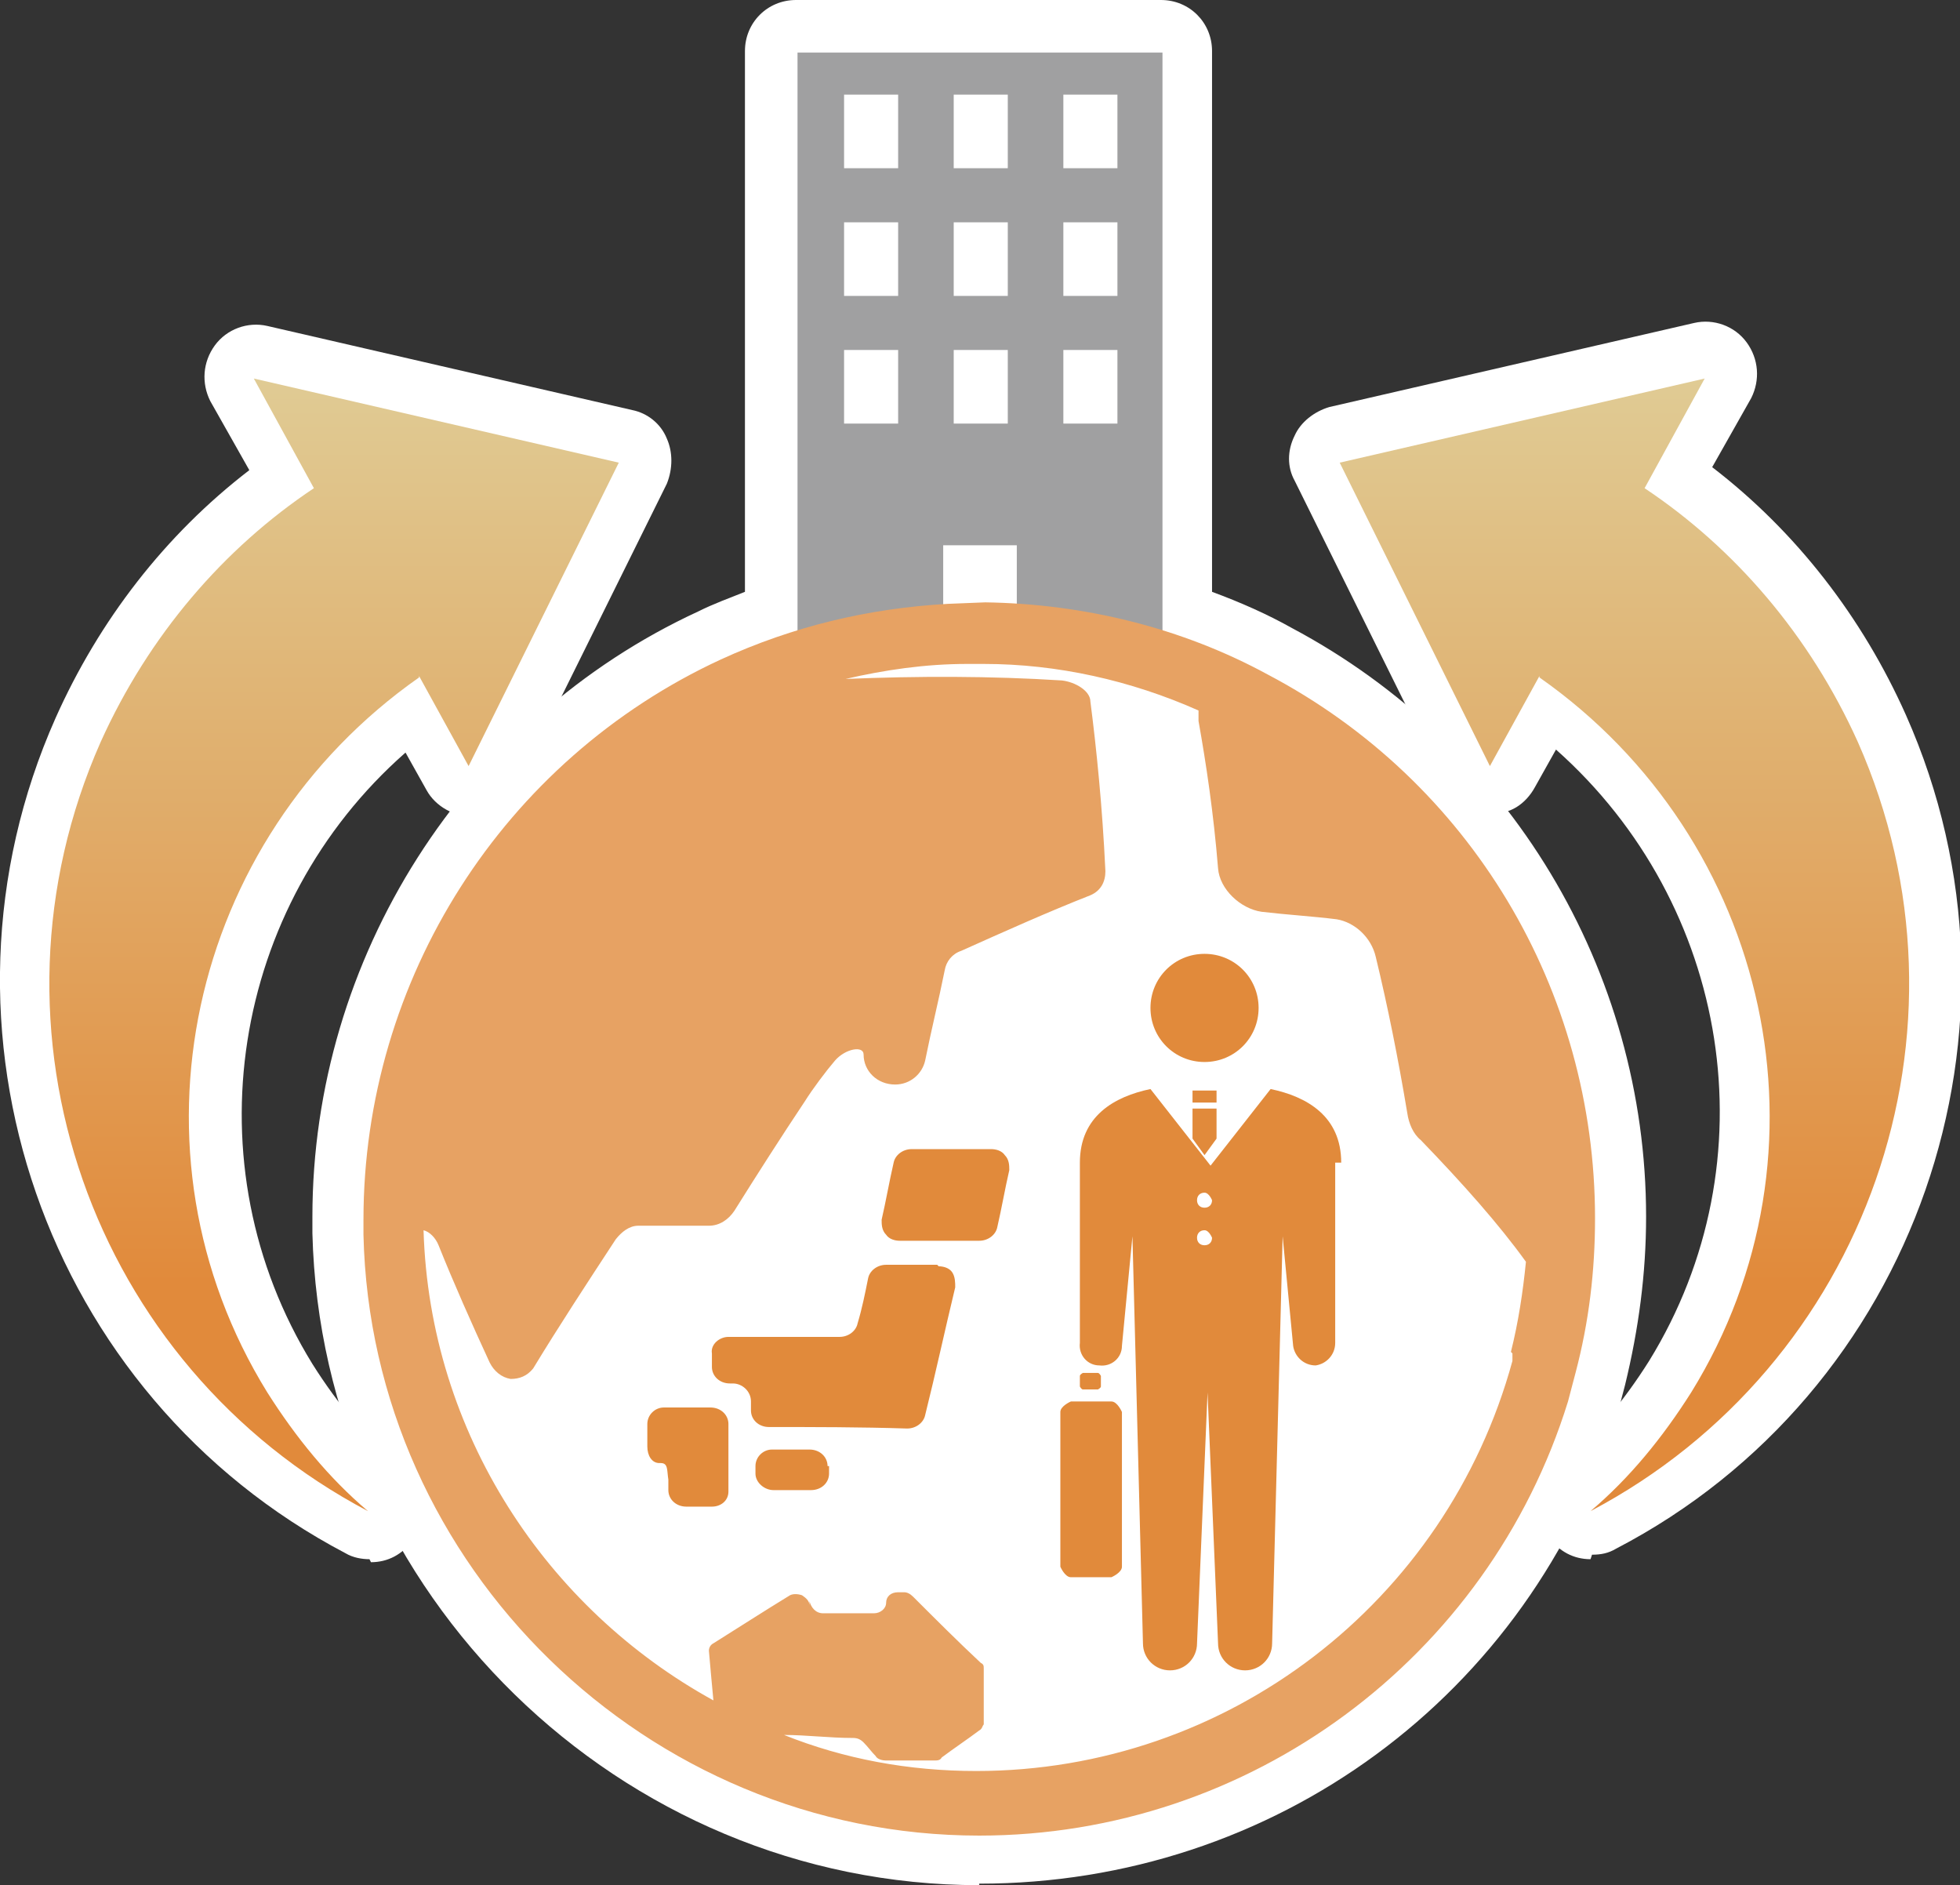 <?xml version="1.0" encoding="UTF-8"?><svg id="_レイヤー_2" xmlns="http://www.w3.org/2000/svg" xmlns:xlink="http://www.w3.org/1999/xlink" viewBox="0 0 13.05 12.55"><rect x="0" y="0" width="13.05" height="12.55" fill="#333333" stroke="none"/><defs><style>.cls-1{fill:#fff;}.cls-2{fill:#e7a263;}.cls-3{fill:#a0a0a1;}.cls-4{fill:url(#_名称未設定グラデーション_9);}.cls-5{fill:#e18a3b;}</style><linearGradient id="_名称未設定グラデーション_9" x1="6.52" y1="10.05" x2="6.52" y2="2.52" gradientUnits="userSpaceOnUse"><stop offset=".2" stop-color="#e18a3b"/><stop offset="1" stop-color="#e0cb94"/></linearGradient></defs><g id="_レイヤー_5"><path class="cls-1" d="m8.45,4.48c-.23-.12-.47-.22-.71-.3V.34h-2.43v3.84c-.17.05-.34.11-.51.19-1.45.67-2.38,2.13-2.38,3.73,0,.03,0,.07,0,.1.05,2.21,1.89,4,4.1,4,1.8,0,3.39-1.18,3.92-2.89l.05-.19c.09-.34.13-.68.13-1.03,0-1.52-.83-2.91-2.18-3.62Zm-2.17-.86h.49v.39c-.06,0-.13,0-.19,0h-.27s-.02,0-.03,0v-.38Z"/><path class="cls-1" d="m6.52,12.55c-2.39,0-4.38-1.94-4.44-4.34v-.11c0-1.72,1.01-3.31,2.57-4.03.1-.05.21-.09.31-.13V.34c0-.19.15-.34.34-.34h2.43c.19,0,.34.15.34.34v3.6c.19.07.37.15.53.24h0c1.45.77,2.36,2.28,2.36,3.92,0,.38-.05.75-.14,1.12l-.05.19c-.58,1.88-2.29,3.13-4.25,3.13ZM5.65.68v3.5c0,.15-.1.28-.24.32-.16.05-.32.11-.47.18-1.33.61-2.18,1.96-2.18,3.42v.09c.05,2.03,1.74,3.68,3.77,3.68,1.66,0,3.11-1.06,3.6-2.65l.05-.18c.08-.3.12-.62.12-.94,0-1.39-.76-2.67-2-3.32,0,0,0,0,0,0-.2-.11-.42-.2-.65-.27-.14-.04-.24-.18-.24-.32V.68h-1.75Zm1.12,3.67s-.01,0-.02,0c-.06,0-.12,0-.18,0h-.26c-.09,0-.19-.02-.26-.09-.07-.06-.11-.15-.11-.25v-.38c0-.19.15-.34.34-.34h.49c.19,0,.34.15.34.34v.39c0,.09-.04.18-.11.25-.06.06-.15.09-.23.09Z"/><path class="cls-1" d="m12.37,4.92c-.32-.71-.82-1.29-1.42-1.69l.4-.73-2.43.56,1,2.02.33-.6c1.54,1.07,2,3.16,1.01,4.76-.19.3-.42.57-.67.79,1.83-.96,2.63-3.2,1.78-5.12Z"/><path class="cls-1" d="m10.59,10.38c-.11,0-.21-.05-.28-.15-.1-.14-.07-.33.06-.45.24-.21.44-.45.61-.72.82-1.33.54-3.04-.62-4.07l-.14.25c-.06.11-.17.19-.3.17-.13,0-.24-.08-.3-.19l-1-2.02c-.05-.09-.05-.2,0-.3.04-.09.13-.16.23-.19l2.43-.56c.13-.03.27.02.35.13.08.11.09.25.03.37l-.26.46c.56.43,1,1,1.29,1.65h0c.92,2.07.07,4.51-1.93,5.55-.05.03-.1.04-.16.04Zm-.34-6.23c.07,0,.14.02.19.06,1.24.86,1.83,2.31,1.64,3.71.37-.89.38-1.92-.03-2.86-.28-.63-.73-1.16-1.3-1.54-.15-.1-.19-.29-.11-.45l.03-.06-1.27.29.53,1.06.02-.04c.05-.08.13-.14.22-.17.03,0,.05,0,.08,0Z"/><path class="cls-1" d="m1.78,9.24c-.99-1.6-.53-3.68,1.01-4.76l.33.6,1-2.02-2.43-.56.4.73c-.6.4-1.1.98-1.42,1.69-.85,1.92-.06,4.15,1.78,5.12-.26-.22-.48-.49-.67-.79Z"/><path class="cls-1" d="m2.46,10.38c-.05,0-.11-.01-.16-.04C.3,9.29-.55,6.85.37,4.78c.29-.65.73-1.22,1.29-1.65l-.26-.46c-.06-.12-.05-.26.03-.37.08-.11.22-.16.35-.13l2.43.56c.1.02.19.09.23.19.04.09.04.2,0,.3l-1,2.02c-.06.11-.17.19-.3.19-.11.01-.24-.06-.3-.17l-.14-.25c-1.16,1.02-1.44,2.74-.62,4.07h0c.17.27.37.51.61.72.13.11.15.3.06.45-.07.1-.17.15-.28.15Zm-.09-7.37l.03.06c.08.15.04.35-.11.45-.57.38-1.02.91-1.3,1.54-.42.94-.4,1.97-.03,2.86-.19-1.4.41-2.85,1.64-3.71.08-.05.18-.07.27-.05.09.02.17.08.22.17l.02.04.53-1.06-1.28-.29Z"/><path class="cls-3" d="m5.31.35v3.89h.97v-.61h.49v.61h.97V.35h-2.43Zm.67,2.47h-.36v-.49h.36v.49Zm0-.85h-.36v-.49h.36v.49Zm0-.85h-.36v-.49h.36v.49Zm.73,1.7h-.36v-.49h.36v.49Zm0-.85h-.36v-.49h.36v.49Zm0-.85h-.36v-.49h.36v.49Zm.73,1.7h-.36v-.49h.36v.49Zm0-.85h-.36v-.49h.36v.49Zm0-.85h-.36v-.49h.36v.49Z"/><path class="cls-2" d="m6.31,4.02c-.53.03-1.03.15-1.51.37-1.45.67-2.38,2.13-2.38,3.73,0,.03,0,.07,0,.1.05,2.21,1.89,4,4.1,4,1.8,0,3.39-1.18,3.92-2.89l.05-.19c.09-.34.13-.68.13-1.03,0-1.52-.83-2.91-2.18-3.62-.57-.31-1.22-.47-1.88-.48m3.51,5v.05c-.44,1.61-1.9,2.73-3.57,2.73-.45,0-.88-.08-1.28-.24.15,0,.3.02.46.02.03,0,.05.01.07.03.03.03.05.06.08.09.01.02.04.03.07.03.11,0,.21,0,.32,0,.02,0,.04,0,.05-.02.08-.06.17-.12.25-.18.02-.01.02-.03.03-.04,0-.12,0-.24,0-.37,0-.02,0-.03-.02-.04-.15-.14-.3-.29-.45-.44-.02-.02-.04-.03-.06-.03-.01,0-.02,0-.04,0-.05,0-.08.03-.08.07,0,.04-.04.07-.08.07-.11,0-.23,0-.34,0-.05,0-.08-.04-.09-.08,0,0,0,.02,0,.03,0-.03-.02-.05-.05-.07-.03-.01-.06-.01-.08,0-.18.11-.35.22-.51.32-.02.01-.03.03-.03.05.01.12.02.22.03.33-1.11-.61-1.89-1.78-1.93-3.13.04.01.08.05.1.1.1.25.22.52.34.78.03.06.08.1.14.11.06,0,.11-.02.15-.07.17-.28.36-.57.55-.86.04-.05.09-.09.15-.09.15,0,.31,0,.47,0,.07,0,.13-.04.17-.1.15-.24.31-.49.47-.73.05-.08.14-.2.2-.27.07-.08.19-.1.19-.04,0,.11.09.2.21.2h0c.1,0,.18-.07.2-.16.04-.2.09-.4.13-.6.01-.06.05-.11.11-.13.29-.13.58-.26.86-.37.07-.03.1-.09.1-.16-.02-.43-.06-.82-.1-1.13,0-.07-.1-.13-.19-.14-.47-.03-.96-.03-1.44-.01.26-.06.53-.1.81-.1h.11c.49,0,.98.11,1.43.31,0,.02,0,.04,0,.07.05.28.1.61.13.98.01.14.15.27.29.29.17.02.34.03.5.05.12.02.23.12.26.25.08.33.15.68.21,1.04.01.07.04.14.09.18.28.29.52.56.7.81-.02.2-.05.4-.1.6Z"/><path class="cls-5" d="m5.52,9.76s0,.03,0,.05c0,.06-.05.11-.12.11-.08,0-.16,0-.25,0-.06,0-.12-.05-.12-.11,0-.02,0-.03,0-.05,0-.06.05-.11.11-.11.08,0,.16,0,.25,0,.07,0,.12.05.12.11Zm-.67-.28c0-.06-.05-.11-.12-.11-.1,0-.19,0-.29,0,0,0-.01,0-.02,0-.06,0-.11.05-.11.11,0,.05,0,.1,0,.15,0,.06.03.11.08.11,0,0,0,0,.01,0,.05,0,.04.05.05.11,0,.02,0,.05,0,.07,0,.06.05.11.12.11.06,0,.11,0,.17,0,.06,0,.11-.04.11-.1,0-.06,0-.12,0-.18,0-.09,0-.17,0-.26Zm1.39-1.06c-.11,0-.23,0-.34,0-.06,0-.11.04-.12.09-.02.1-.04.2-.07.3-.01.05-.06.09-.12.09-.25,0-.5,0-.74,0-.06,0-.12.05-.11.11,0,.03,0,.06,0,.09,0,.06.05.11.12.11,0,0,.02,0,.02,0,.06,0,.12.05.12.12,0,.02,0,.04,0,.06,0,.06.05.11.12.11.3,0,.61,0,.92.01.06,0,.11-.04.12-.09.07-.28.13-.56.2-.85,0-.03,0-.07-.02-.1-.02-.03-.06-.04-.09-.04Zm.36-.77c-.18,0-.35,0-.53,0-.06,0-.11.04-.12.09-.03.13-.05.25-.08.38,0,.03,0,.07.03.1.02.03.06.04.09.04h.53c.06,0,.11-.04.12-.09.03-.13.05-.25.08-.38,0-.03,0-.07-.03-.1-.02-.03-.06-.04-.09-.04Z"/><path class="cls-4" d="m10.25,4.5l-.33.6-1-2.02,2.43-.56-.4.73c.6.4,1.1.98,1.42,1.69.85,1.92.06,4.15-1.78,5.12.26-.22.48-.49.67-.79.99-1.6.53-3.68-1.01-4.76Zm-7.46,0l.33.6,1-2.02-2.43-.56.4.73c-.6.4-1.1.98-1.42,1.69-.85,1.92-.06,4.15,1.78,5.12-.26-.22-.48-.49-.67-.79-.99-1.6-.53-3.68,1.01-4.76Z"/><path class="cls-5" d="m8.38,6.71c0,.2-.16.36-.36.36s-.36-.16-.36-.36.16-.36.36-.36.36.16.36.36Zm-.28.55h-.16v.08h.16v-.08Zm-.08.43l.08-.11v-.2h-.16v.2l.08.11Zm.87.05v1.2c0,.08-.06.14-.13.15-.08,0-.14-.06-.15-.13l-.07-.73-.07,2.71c0,.1-.08.18-.18.18s-.18-.08-.18-.18l-.07-1.67-.07,1.67c0,.1-.08.18-.18.18s-.18-.08-.18-.18l-.07-2.71-.07.73c0,.08-.07.14-.15.13-.08,0-.14-.07-.13-.15v-1.2c0-.31.23-.44.47-.49l.4.51.4-.51c.24.05.47.18.47.49Zm-.82.5s-.02-.05-.05-.05-.05.02-.05.05.02.05.05.05.05-.02.05-.05Zm0-.25s-.02-.05-.05-.05-.05.02-.05.05.02.05.05.05.05-.02.05-.05Zm-.86,1.15s-.02.01-.02.02v.07s.01.02.02.02h.1s.02-.01.02-.02v-.07s-.01-.02-.02-.02h-.1Zm.26.26s-.03-.07-.07-.07h-.27s-.07.03-.07.07v1.03s.03.07.07.07h.27s.07-.03.07-.07v-1.03Z"/></g></svg>
